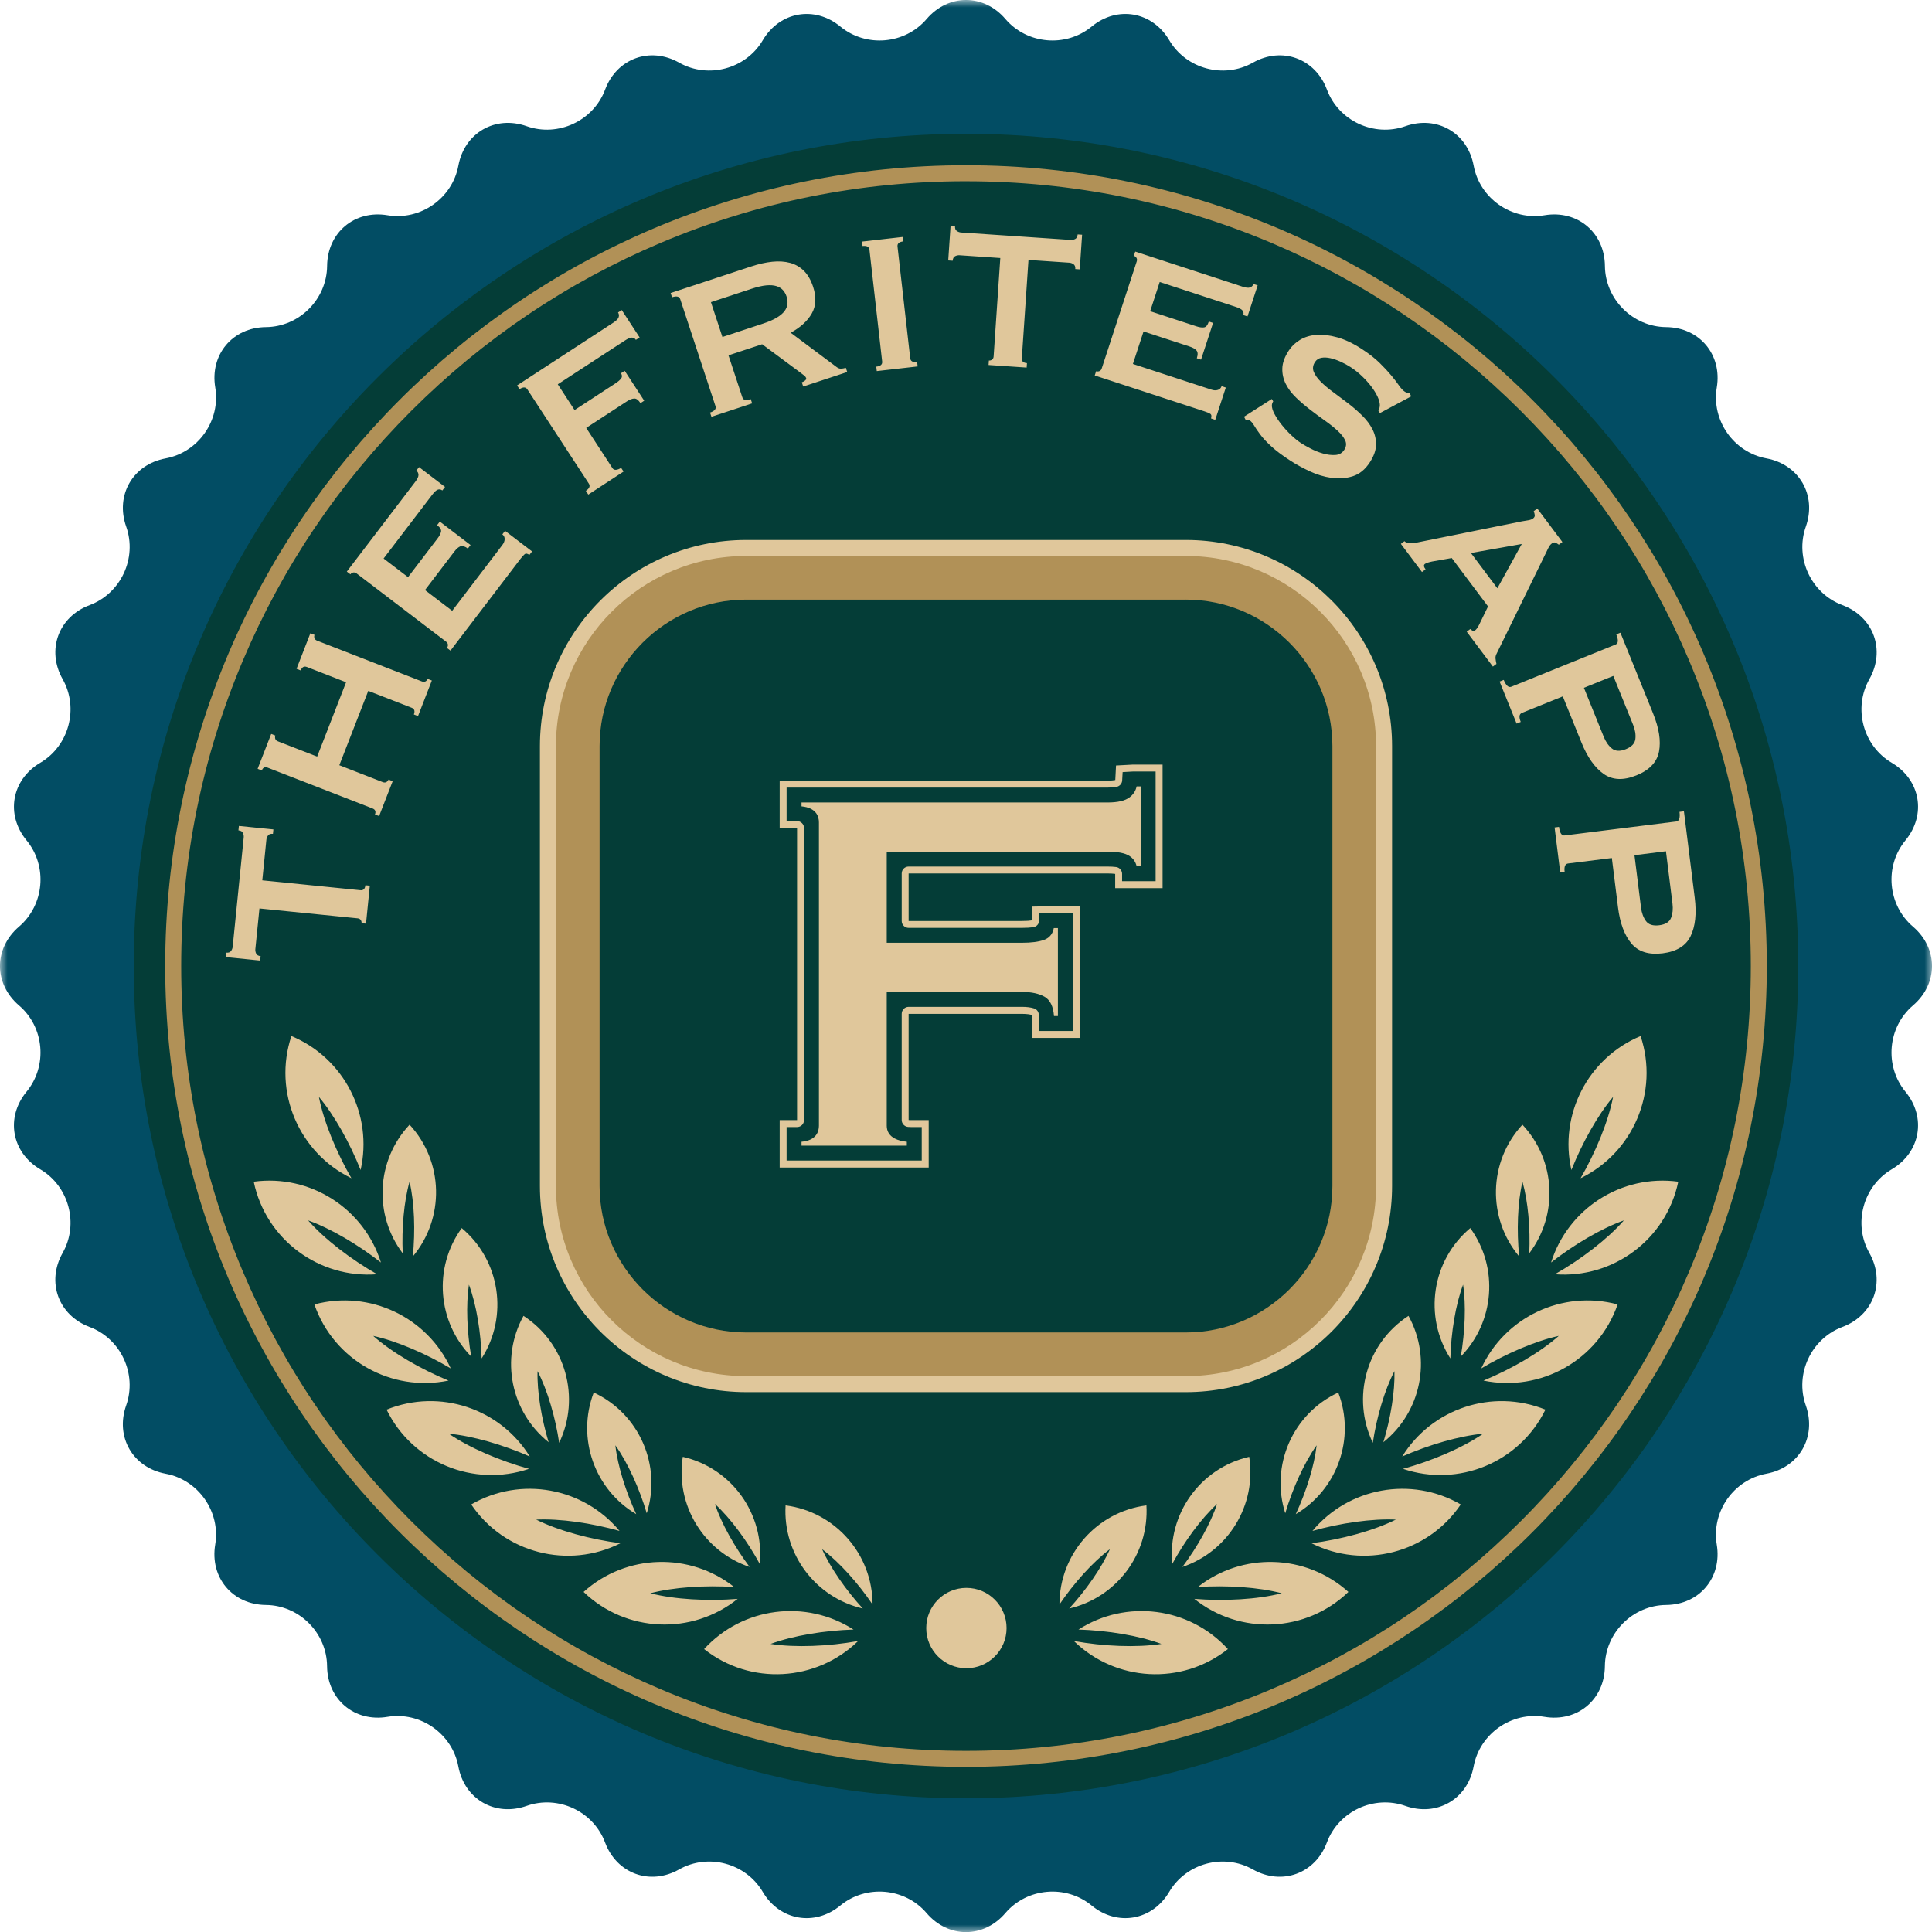 <svg xmlns="http://www.w3.org/2000/svg" xmlns:xlink="http://www.w3.org/1999/xlink" width="130" height="130" viewBox="0 0 130 130">
    <defs>
        <path id="a7952wsgja" d="M0 0L130 0 130 130.006 0 130.006z"/>
    </defs>
    <g fill="none" fill-rule="evenodd">
        <g>
            <g>
                <g transform="translate(-820, -414) translate(820, 414)">
                    <mask id="ltmj3f2oub" fill="#fff">
                        <use xlink:href="#a7952wsgja"/>
                    </mask>
                    <path fill="#024D64" d="M62.35 1.28c1.459-1.707 3.845-1.707 5.303 0 1.459 1.706 4.07 1.934 5.802.507 1.733-1.427 4.083-1.012 5.223.921 1.14 1.934 3.672 2.612 5.626 1.508 1.954-1.105 4.196-.289 4.983 1.814.787 2.102 3.162 3.21 5.278 2.461 2.117-.748 4.183.445 4.593 2.652.41 2.207 2.557 3.71 4.77 3.34 2.215-.37 4.043 1.165 4.063 3.41.02 2.244 1.874 4.098 4.118 4.118 2.245.02 3.779 1.849 3.41 4.063-.37 2.214 1.133 4.36 3.34 4.77 2.206.41 3.4 2.478 2.651 4.594-.748 2.116.36 4.492 2.461 5.278 2.103.787 2.919 3.03 1.814 4.984-1.104 1.954-.426 4.486 1.507 5.626 1.934 1.14 2.348 3.49.921 5.223-1.427 1.733-1.199 4.344.507 5.802 1.707 1.459 1.707 3.845 0 5.304-1.706 1.458-1.934 4.07-.507 5.802 1.427 1.733 1.012 4.083-.922 5.223-1.933 1.14-2.612 3.672-1.507 5.626 1.104 1.954.288 4.197-1.814 4.983-2.102.788-3.21 3.163-2.462 5.279.749 2.116-.444 4.183-2.651 4.593-2.207.41-3.71 2.557-3.34 4.771.369 2.214-1.165 4.043-3.41 4.063-2.244.02-4.098 1.874-4.118 4.118-.02 2.245-1.849 3.78-4.063 3.41-2.214-.37-4.36 1.133-4.77 3.34-.41 2.207-2.478 3.4-4.594 2.652-2.116-.748-4.491.36-5.278 2.461-.787 2.103-3.03 2.919-4.984 1.814-1.954-1.104-4.485-.426-5.625 1.508-1.14 1.933-3.49 2.348-5.223.92-1.733-1.426-4.343-1.198-5.802.508-1.459 1.707-3.845 1.707-5.304 0-1.458-1.706-4.069-1.934-5.801-.507-1.733 1.427-4.083 1.012-5.223-.921-1.14-1.934-3.671-2.612-5.626-1.508-1.953 1.105-4.196.289-4.983-1.814-.787-2.102-3.162-3.21-5.278-2.461-2.116.748-4.183-.445-4.593-2.652-.41-2.207-2.557-3.71-4.77-3.34-2.215.37-4.043-1.165-4.063-3.41-.02-2.244-1.874-4.097-4.118-4.118-2.245-.02-3.779-1.849-3.41-4.063.37-2.214-1.133-4.36-3.34-4.77-2.206-.41-3.4-2.478-2.651-4.594.748-2.116-.36-4.491-2.461-5.278-2.102-.787-2.918-3.03-1.814-4.984 1.105-1.954.426-4.486-1.507-5.626-1.934-1.14-2.348-3.49-.921-5.223 1.427-1.733 1.199-4.344-.507-5.802-1.707-1.459-1.707-3.845 0-5.304 1.706-1.458 1.935-4.07.508-5.802-1.427-1.732-1.013-4.083.92-5.223 1.934-1.14 2.612-3.671 1.508-5.626-1.104-1.954-.288-4.197 1.814-4.983 2.102-.787 3.21-3.163 2.462-5.279-.749-2.116.444-4.183 2.651-4.593 2.207-.41 3.71-2.557 3.341-4.771-.37-2.214 1.165-4.043 3.41-4.063 2.244-.02 4.097-1.874 4.117-4.118.021-2.245 1.85-3.78 4.063-3.41 2.214.37 4.361-1.133 4.77-3.34.411-2.207 2.478-3.4 4.594-2.652 2.116.749 4.491-.36 5.278-2.461.787-2.103 3.03-2.919 4.984-1.814 1.954 1.104 4.485.426 5.625-1.508 1.14-1.933 3.49-2.348 5.223-.92 1.733 1.426 4.344 1.198 5.802-.508" mask="url(#ltmj3f2oub)"/>
                </g>
                <path fill="#043D37" d="M121.001 65.003c0 30.929-25.072 56.002-56.001 56.002S8.999 95.932 8.999 65.003c0-30.929 25.072-56.001 56-56.001 30.93 0 56.002 25.072 56.002 56.001" transform="translate(-820, -414) translate(820, 414)"/>
                <path fill="#E0C79B" d="M24.251 59.902c.2.02.311-.092.336-.335l.298.03-.257 2.555-.299-.03c.008-.077-.01-.15-.054-.215-.043-.066-.115-.104-.214-.114l-6.603-.665-.276 2.737c-.01.1.008.2.054.299.046.1.146.157.301.172l-.03.299-2.323-.234.03-.299c.155.016.265-.02.33-.109.065-.088.102-.182.112-.282l.743-7.366c.01-.099-.008-.198-.054-.298-.046-.1-.146-.157-.301-.173l.03-.298 2.322.234-.03.298c-.155-.015-.264.021-.33.11-.064.088-.101.182-.111.281l-.276 2.738 6.602.665zM20.646 44.88c-.186-.074-.324.005-.412.232l-.28-.109.93-2.392.28.108c-.028.073-.03.147-.005.222.024.075.083.13.176.167l7.055 2.744c.093.036.174.035.243-.004.069-.039.117-.094.146-.167l.279.109-.93 2.393-.28-.109c.088-.228.04-.378-.147-.45l-2.921-1.137-1.947 5.003 2.921 1.137c.094.036.175.035.243-.004.07-.038.118-.094.146-.167l.28.109-.913 2.346-.28-.108c.077-.197.022-.332-.164-.405l-7.055-2.744c-.187-.072-.318-.01-.395.187l-.28-.11.913-2.346.28.11c-.028.072-.03.146-.006.22.024.076.083.131.176.167l2.642 1.028 1.947-5.003-2.642-1.028zM29.764 33.003c-.097-.074-.199-.092-.305-.054-.105.038-.23.15-.371.336l-3.276 4.295 1.644 1.254 1.982-2.599c.135-.176.215-.332.24-.466.026-.134-.063-.28-.266-.434l.182-.239 2.068 1.577-.182.239c-.203-.155-.37-.206-.502-.152-.132.053-.265.168-.4.345l-1.981 2.599 1.83 1.395 3.376-4.429c.101-.132.153-.264.155-.395.002-.131-.05-.237-.156-.319l.182-.238 1.817 1.385-.182.239c-.133-.101-.24-.117-.322-.046-.082.07-.173.172-.274.305l-4.711 6.178-.239-.182c.047-.062.07-.132.067-.211-.003-.08-.044-.149-.123-.21l-6.02-4.59c-.08-.06-.158-.081-.235-.063-.076.018-.139.058-.185.12l-.24-.182 4.61-6.046c.142-.186.213-.338.213-.457 0-.118-.049-.215-.146-.29l.182-.238 1.75 1.334-.182.24zM42.787 22.87c-.067-.103-.157-.154-.269-.153-.113 0-.267.064-.462.192l-4.525 2.95 1.13 1.733 2.737-1.786c.186-.121.318-.234.396-.338.078-.104.075-.221-.01-.352l.251-.164 1.312 2.011-.251.164c-.14-.214-.28-.318-.422-.311-.142.006-.307.07-.493.191l-2.737 1.786 1.767 2.709c.055.084.136.12.242.11.106-.009.22-.053.341-.132l.164.251-2.373 1.549-.165-.252c.242-.158.309-.32.2-.488l-4.136-6.34c-.11-.167-.285-.172-.527-.014l-.164-.252 6.48-4.227c.195-.127.313-.247.352-.359.04-.112.026-.22-.04-.322l.25-.164 1.203 1.844-.251.163zM51.35 21.772c.38-.125.687-.258.92-.4.235-.141.409-.29.522-.444.113-.154.177-.313.194-.476.016-.164-.004-.33-.06-.499-.055-.169-.138-.314-.248-.436-.11-.121-.257-.21-.44-.267-.183-.057-.41-.073-.682-.048-.273.026-.6.102-.98.227l-2.738.903.772 2.344 2.74-.904zm-.81-3.84c.506-.168.98-.274 1.421-.32.442-.046.842-.02 1.202.077.36.098.67.277.932.536.26.259.466.616.616 1.07.23.696.2 1.297-.09 1.802-.29.506-.762.936-1.417 1.293l3.098 2.314c.109.081.216.116.324.104.107-.012.203-.032.288-.06l.094.285-2.962.976-.094-.284c.095-.032.172-.075.23-.129.058-.054.079-.108.062-.16-.018-.053-.06-.107-.124-.162-.065-.054-.159-.126-.281-.214l-2.557-1.896-2.264.747.93 2.818c.03.095.088.155.173.18.084.025.216.008.395-.051l.094.285-2.739.903-.094-.285c.306-.1.428-.246.365-.436l-2.37-7.19c-.063-.19-.248-.234-.554-.132l-.094-.286 5.415-1.786zM58.962 24.672c.287-.033.42-.148.396-.347l-.855-7.522c-.022-.198-.177-.281-.464-.249l-.034-.298 2.75-.313.034.298c-.288.033-.42.149-.397.348l.855 7.52c.023.2.178.283.465.25l.034.298-2.75.313-.034-.298zM68.756 24.11c-.014.2.101.308.345.325l-.02.299-2.562-.174.02-.299c.078.005.15-.015.214-.06.064-.046.1-.12.106-.219l.449-6.62-2.745-.187c-.1-.006-.199.015-.297.064-.098.049-.152.151-.163.306l-.299-.02.158-2.329.3.02c-.011.156.029.264.12.326.09.062.185.096.285.103l7.386.5c.1.007.198-.014.296-.063.098-.05.153-.152.163-.307l.3.02-.158 2.33-.3-.02c.011-.156-.03-.264-.12-.327-.09-.061-.185-.096-.285-.102l-2.745-.186-.448 6.62zM83.657 21.2c.038-.115.021-.217-.05-.305-.07-.087-.216-.167-.438-.24l-5.135-1.679-.642 1.965 3.106 1.016c.21.069.384.094.52.073.135-.02.242-.151.321-.394l.286.093-.809 2.472-.285-.093c.08-.243.072-.418-.022-.524-.093-.107-.246-.195-.457-.264l-3.106-1.016-.715 2.187 5.293 1.731c.158.052.3.057.424.016.125-.041.208-.125.25-.252l.284.093-.71 2.172-.285-.094c.052-.158.031-.264-.062-.319-.094-.054-.22-.106-.378-.158l-7.385-2.415.094-.285c.073.024.147.022.22-.007.074-.028.127-.09.158-.185l2.353-7.195c.03-.095.025-.176-.017-.243-.043-.066-.101-.111-.175-.135l.093-.286 7.227 2.363c.221.073.388.09.5.05.113-.04.188-.117.226-.233l.285.093-.684 2.092-.285-.093zM85.577 26.848l.095.16c-.055.085-.085.171-.09.26-.007.155.05.348.171.58.122.23.28.468.472.712.192.245.407.48.644.707.237.227.463.41.678.55.158.102.37.224.638.364.266.14.545.251.836.334.29.083.567.116.83.1.26-.015.461-.13.6-.344.14-.215.161-.426.065-.635-.097-.208-.263-.422-.498-.64-.236-.22-.519-.447-.85-.682-.332-.235-.665-.481-1.001-.739-.337-.258-.654-.53-.951-.816-.299-.286-.53-.593-.696-.92-.166-.325-.245-.675-.235-1.046.009-.372.153-.772.432-1.2.187-.29.44-.53.756-.722.317-.192.684-.304 1.104-.337.418-.033.886.022 1.403.165.516.143 1.064.402 1.642.778.494.32.899.636 1.214.947.315.31.578.594.79.85.21.257.383.481.516.674.134.192.26.328.382.407.13.085.242.117.334.097l.096.221-2.1 1.122-.103-.147c.065-.143.098-.274.096-.394-.002-.16-.054-.35-.157-.57-.103-.219-.244-.446-.422-.681-.179-.235-.387-.466-.624-.693-.237-.227-.49-.428-.76-.603-.206-.134-.429-.255-.669-.365-.24-.109-.47-.189-.69-.238-.22-.05-.422-.06-.608-.028s-.33.127-.434.285c-.145.224-.172.445-.082.663.09.217.25.44.48.67.23.227.508.461.836.7.328.24.66.49.997.747.336.258.652.532.946.824.295.29.526.599.692.925.166.327.245.673.239 1.04-.006.367-.145.76-.418 1.18-.315.485-.7.798-1.156.939-.456.141-.933.177-1.43.105-.498-.07-.987-.22-1.47-.446-.482-.227-.914-.465-1.296-.713-.531-.345-.957-.664-1.276-.958-.32-.293-.57-.561-.75-.804-.18-.243-.318-.445-.412-.606-.095-.16-.194-.274-.296-.341-.065-.042-.15-.044-.255-.006l-.123-.24 1.868-1.192zM100.754 39.584l1.642-2.98-3.422.606 1.78 2.374zm-6.251-3.17c.104.103.23.151.378.144.148-.006.307-.025.479-.056l7.04-1.422c.161-.025.31-.049.445-.074.134-.024.237-.063.308-.116.089-.067.128-.145.117-.234-.012-.088-.035-.175-.07-.26l.24-.18 1.69 2.255-.24.18c-.064-.049-.136-.093-.213-.132-.078-.039-.166-.021-.264.052-.07.053-.13.122-.178.206-.048.085-.107.202-.175.35l-3.35 6.846c-.065.117-.091.231-.079.34.012.109.033.229.062.36l-.24.18-1.76-2.348.24-.18c.027.035.073.07.14.104.067.033.127.03.18-.01.089-.067.178-.19.267-.367l.607-1.247-2.44-3.256-1.307.23c-.254.051-.42.107-.5.167-.099.073-.084.194.043.363l-.24.18-1.42-1.894.24-.18zM107.91 49.574c.137.34.322.604.554.792.232.188.544.203.936.044.39-.158.605-.386.64-.682.037-.296-.014-.614-.151-.954l-1.333-3.293-1.978.8 1.332 3.293zm-7.006-3.713l.278-.112c.155.38.325.534.51.459l7.017-2.839c.186-.075.201-.303.047-.684l.278-.113 2.201 5.44c.4.99.532 1.842.396 2.556-.137.715-.643 1.25-1.519 1.604-.876.355-1.611.322-2.206-.096-.595-.42-1.093-1.123-1.493-2.112l-1.257-3.107-2.751 1.113c-.185.075-.212.277-.078.607l-.278.113-1.145-2.829zM110.42 61.068c.046.364.156.667.332.908.176.241.473.336.893.283.418-.052.684-.217.795-.494.11-.277.144-.597.098-.962l-.44-3.524-2.118.265.44 3.524zm-5.815-5.39l.298-.037c.051.408.176.6.375.575l7.51-.938c.2-.025.273-.242.222-.65l.298-.037.728 5.824c.131 1.059.04 1.916-.276 2.571-.316.656-.943 1.042-1.88 1.16-.938.116-1.64-.104-2.107-.661-.468-.558-.767-1.367-.9-2.425l-.415-3.326-2.945.368c-.199.025-.276.214-.232.567l-.297.037-.379-3.028z" transform="translate(-820, -414) translate(820, 414)"/>
                <path fill="#B19157" d="M65 11.119c-29.76 0-53.884 24.125-53.884 53.884 0 29.76 24.125 53.884 53.884 53.884 29.76 0 53.884-24.125 53.884-53.884 0-29.76-24.125-53.884-53.884-53.884m0 1.077c7.13 0 14.045 1.396 20.555 4.149 6.288 2.66 11.935 6.468 16.786 11.317 4.85 4.85 8.657 10.498 11.317 16.786 2.753 6.51 4.15 13.426 4.15 20.555 0 7.13-1.397 14.045-4.15 20.555-2.66 6.288-6.468 11.935-11.317 16.786-4.85 4.85-10.498 8.657-16.786 11.317-6.51 2.753-13.426 4.15-20.555 4.15-7.13 0-14.045-1.397-20.555-4.15-6.288-2.66-11.935-6.468-16.785-11.317-4.85-4.85-8.658-10.498-11.318-16.786-2.753-6.51-4.15-13.426-4.15-20.555 0-7.13 1.397-14.045 4.15-20.555 2.66-6.288 6.468-11.935 11.318-16.786 4.85-4.85 10.497-8.657 16.785-11.317 6.51-2.753 13.426-4.15 20.555-4.15" transform="translate(-820, -414) translate(820, 414)"/>
                <path fill="#B19157" d="M50.205 93.135c-7.353 0-13.337-5.983-13.337-13.336V50.208c0-7.354 5.984-13.337 13.337-13.337h29.59c7.353 0 13.337 5.983 13.337 13.337v29.59c0 7.354-5.984 13.337-13.338 13.337H50.205z" transform="translate(-820, -414) translate(820, 414)"/>
                <path fill="#E0C79B" d="M50.206 37.41c-7.058 0-12.8 5.741-12.8 12.798v29.59c0 7.057 5.742 12.798 12.8 12.798h29.588c7.058 0 12.799-5.74 12.799-12.797V50.208c0-7.057-5.741-12.798-12.799-12.798H50.206zm29.588 56.263H50.206c-7.652 0-13.876-6.224-13.876-13.874V50.208c0-7.65 6.224-13.875 13.876-13.875h29.588c7.651 0 13.876 6.224 13.876 13.875v29.59c0 7.651-6.225 13.875-13.876 13.875z" transform="translate(-820, -414) translate(820, 414)"/>
                <path fill="#043D37" d="M79.795 40.347h-29.59c-5.424 0-9.861 4.437-9.861 9.86v29.591c0 5.424 4.437 9.861 9.861 9.861h29.59c5.424 0 9.861-4.437 9.861-9.86V50.207c0-5.424-4.437-9.861-9.86-9.861" transform="translate(-820, -414) translate(820, 414)"/>
                <path fill="#E0C79B" d="M78.226 51.448h-1.998l-1.133.062-.05.978c-.097.017-.263.039-.528.039H52.463v3.188h1.17V75.37h-1.17v3.19H62.49v-3.19h-1.191c-.063 0-.115-.004-.16-.006V68.22h7.624c.346 0 .556.04.672.076.015.07.027.182.027.35v1.192h3.19v-8.855h-2l-1.19.021v.923c-.159.027-.384.046-.7.046h-7.623v-3.2h13.379c.245 0 .413.018.52.03v.96h3.189v-8.314zm-.467.466v7.38h-2.256v-.491c0-.23-.172-.432-.401-.462-.167-.022-.365-.032-.585-.032h-13.38c-.254 0-.463.203-.463.463v3.2c0 .257.209.463.464.463h7.624c.296 0 .553-.016.766-.045.23-.036.398-.234.398-.464v-.463l.726-.015h1.532v7.923h-2.255v-.726c0-.168-.013-.32-.04-.441-.03-.168-.153-.303-.315-.352-.211-.07-.484-.104-.812-.104h-7.624c-.255 0-.464.21-.464.47v7.145c0 .242.183.442.425.465.055.005.124.008.199.008h.724v2.255h-9.093v-2.255h.704c.258 0 .469-.206.469-.467V55.715c0-.255-.211-.464-.47-.464h-.703v-2.256h21.588c.247 0 .454-.02.62-.05.21-.046.364-.224.372-.436l.031-.557.688-.038h1.53z" transform="translate(-820, -414) translate(820, 414)"/>
                <path fill="#E0C79B" d="M53.933 54v.258c1.01.097 1.171.702 1.171 1.077V75.75c0 .373-.16.984-1.171 1.076v.263h7.085v-.263c-.313-.028-.588-.101-.819-.222-.347-.182-.532-.48-.532-.854v-9.007h9.095c.647 0 1.16.114 1.539.335.366.219.575.653.619 1.288h.264V62.45h-.277c-.085.483-.391.695-.655.793-.367.13-.854.194-1.49.194h-9.095v-6.13h14.85c.691 0 1.175.089 1.48.287.257.168.422.408.484.698h.276v-5.375h-.276c-.061.293-.219.541-.468.728-.303.237-.794.353-1.496.353H53.933zM102.44 75.677c-2.306 2.496-2.37 6.295-.217 8.871-.175-1.718-.112-3.633.22-5.033.378 1.33.533 3.148.458 4.818 1.956-2.584 1.8-6.246-.462-8.656M110.392 69.713c-3.567 1.489-5.496 5.321-4.657 9.014.725-1.817 1.764-3.683 2.807-4.92-.32 1.652-1.175 3.725-2.188 5.474 3.533-1.717 5.292-5.802 4.038-9.568M104.368 84.951c1.54-1.204 3.377-2.291 4.901-2.834-1.109 1.266-2.89 2.626-4.645 3.625 3.915.303 7.49-2.338 8.303-6.228-3.83-.517-7.425 1.82-8.559 5.437M98.931 82.636c-2.603 2.183-3.148 5.944-1.339 8.772.044-1.726.35-3.618.855-4.965.208 1.368.13 3.19-.155 4.838 2.267-2.316 2.576-5.968.64-8.645M99.668 92.08c1.68-1 3.64-1.845 5.22-2.19-1.26 1.115-3.2 2.239-5.067 3.007 3.845.796 7.726-1.37 9.025-5.125-3.733-.999-7.595.864-9.178 4.308M94.775 88.542c-2.85 1.849-3.851 5.514-2.401 8.542.254-1.707.789-3.547 1.456-4.822.038 1.382-.261 3.182-.746 4.782 2.533-2.021 3.287-5.608 1.691-8.502M94.352 98.005c1.79-.786 3.838-1.386 5.449-1.535-1.387.952-3.45 1.83-5.397 2.365 3.719 1.26 7.836-.415 9.584-3.983-3.583-1.448-7.644-.071-9.636 3.153M90.049 93.7c-3.08 1.435-4.582 4.925-3.567 8.126.49-1.656 1.275-3.404 2.112-4.574-.154 1.375-.7 3.115-1.404 4.632 2.79-1.648 4.036-5.096 2.859-8.183M88.312 103.013c1.883-.53 3.994-.839 5.61-.762-1.506.75-3.67 1.333-5.673 1.59 3.507 1.766 7.816.68 10.044-2.61-3.346-1.932-7.559-1.134-9.98 1.782M84.057 98.025c-3.311.762-5.505 3.864-5.178 7.206.823-1.517 1.955-3.064 3.017-4.034-.436 1.312-1.333 2.901-2.336 4.239 3.072-1.033 5.007-4.147 4.497-7.411M80.599 106.786c1.951-.127 4.08.01 5.645.42-1.629.42-3.867.54-5.88.378 3.064 2.455 7.505 2.288 10.368-.467-2.872-2.585-7.158-2.68-10.133-.331M77.14 101.294c-3.37.437-5.854 3.311-5.853 6.67.967-1.431 2.243-2.86 3.395-3.723-.562 1.264-1.609 2.758-2.737 3.992 3.158-.73 5.386-3.64 5.195-6.94M72.569 109.649c1.954.063 4.06.406 5.578.967-1.662.26-3.902.163-5.889-.196 2.81 2.742 7.247 3.008 10.364.543-2.607-2.852-6.864-3.363-10.053-1.314M27.56 75.677c2.306 2.496 2.37 6.295.217 8.871.175-1.718.112-3.633-.219-5.033-.379 1.33-.534 3.148-.46 4.818-1.955-2.584-1.798-6.246.463-8.656M19.608 69.713c3.567 1.489 5.496 5.321 4.657 9.014-.725-1.817-1.764-3.683-2.807-4.92.32 1.652 1.175 3.725 2.188 5.474-3.533-1.717-5.292-5.802-4.038-9.568M25.632 84.951c-1.54-1.204-3.377-2.291-4.901-2.834 1.109 1.266 2.89 2.626 4.645 3.625-3.915.303-7.49-2.338-8.303-6.228 3.83-.517 7.425 1.82 8.56 5.437M31.069 82.636c2.603 2.183 3.148 5.944 1.339 8.772-.044-1.726-.35-3.618-.855-4.965-.207 1.368-.13 3.19.155 4.838-2.267-2.316-2.576-5.968-.64-8.645M30.332 92.08c-1.68-1-3.64-1.845-5.22-2.19 1.26 1.115 3.2 2.239 5.067 3.007-3.845.796-7.726-1.37-9.025-5.125 3.733-.999 7.595.864 9.178 4.308M35.225 88.542c2.85 1.849 3.851 5.514 2.401 8.542-.254-1.707-.789-3.547-1.456-4.822-.038 1.382.262 3.182.746 4.782-2.533-2.021-3.287-5.608-1.691-8.502M35.648 98.005c-1.79-.786-3.838-1.386-5.449-1.535 1.388.952 3.45 1.83 5.397 2.365-3.719 1.26-7.835-.415-9.584-3.983 3.583-1.448 7.644-.071 9.636 3.153M39.951 93.7c3.08 1.435 4.582 4.925 3.567 8.126-.49-1.656-1.275-3.404-2.112-4.574.154 1.375.7 3.115 1.404 4.632-2.79-1.648-4.036-5.096-2.859-8.183M41.688 103.013c-1.883-.53-3.994-.839-5.61-.762 1.507.75 3.67 1.333 5.673 1.59-3.507 1.766-7.816.68-10.044-2.61 3.346-1.932 7.559-1.134 9.98 1.782M45.943 98.025c3.311.762 5.505 3.864 5.178 7.206-.823-1.517-1.955-3.064-3.017-4.034.436 1.312 1.333 2.901 2.336 4.239-3.072-1.033-5.007-4.147-4.497-7.411M49.401 106.786c-1.95-.127-4.08.01-5.645.42 1.63.42 3.867.54 5.88.378-3.064 2.455-7.505 2.288-10.368-.467 2.872-2.585 7.158-2.68 10.133-.331M52.86 101.294c3.37.437 5.854 3.311 5.853 6.67-.967-1.431-2.243-2.86-3.395-3.723.562 1.264 1.61 2.758 2.737 3.992-3.158-.73-5.386-3.64-5.195-6.94M57.431 109.649c-1.954.063-4.06.406-5.578.967 1.663.26 3.902.163 5.89-.196-2.812 2.742-7.248 3.008-10.365.543 2.607-2.852 6.864-3.363 10.053-1.314M67.73 109.548c0 1.493-1.21 2.704-2.703 2.704-1.492 0-2.703-1.21-2.703-2.704 0-1.493 1.21-2.703 2.703-2.703 1.493 0 2.703 1.21 2.703 2.703" transform="translate(-820, -414) translate(820, 414)"/>
            </g>
        </g>
    </g>
</svg>
